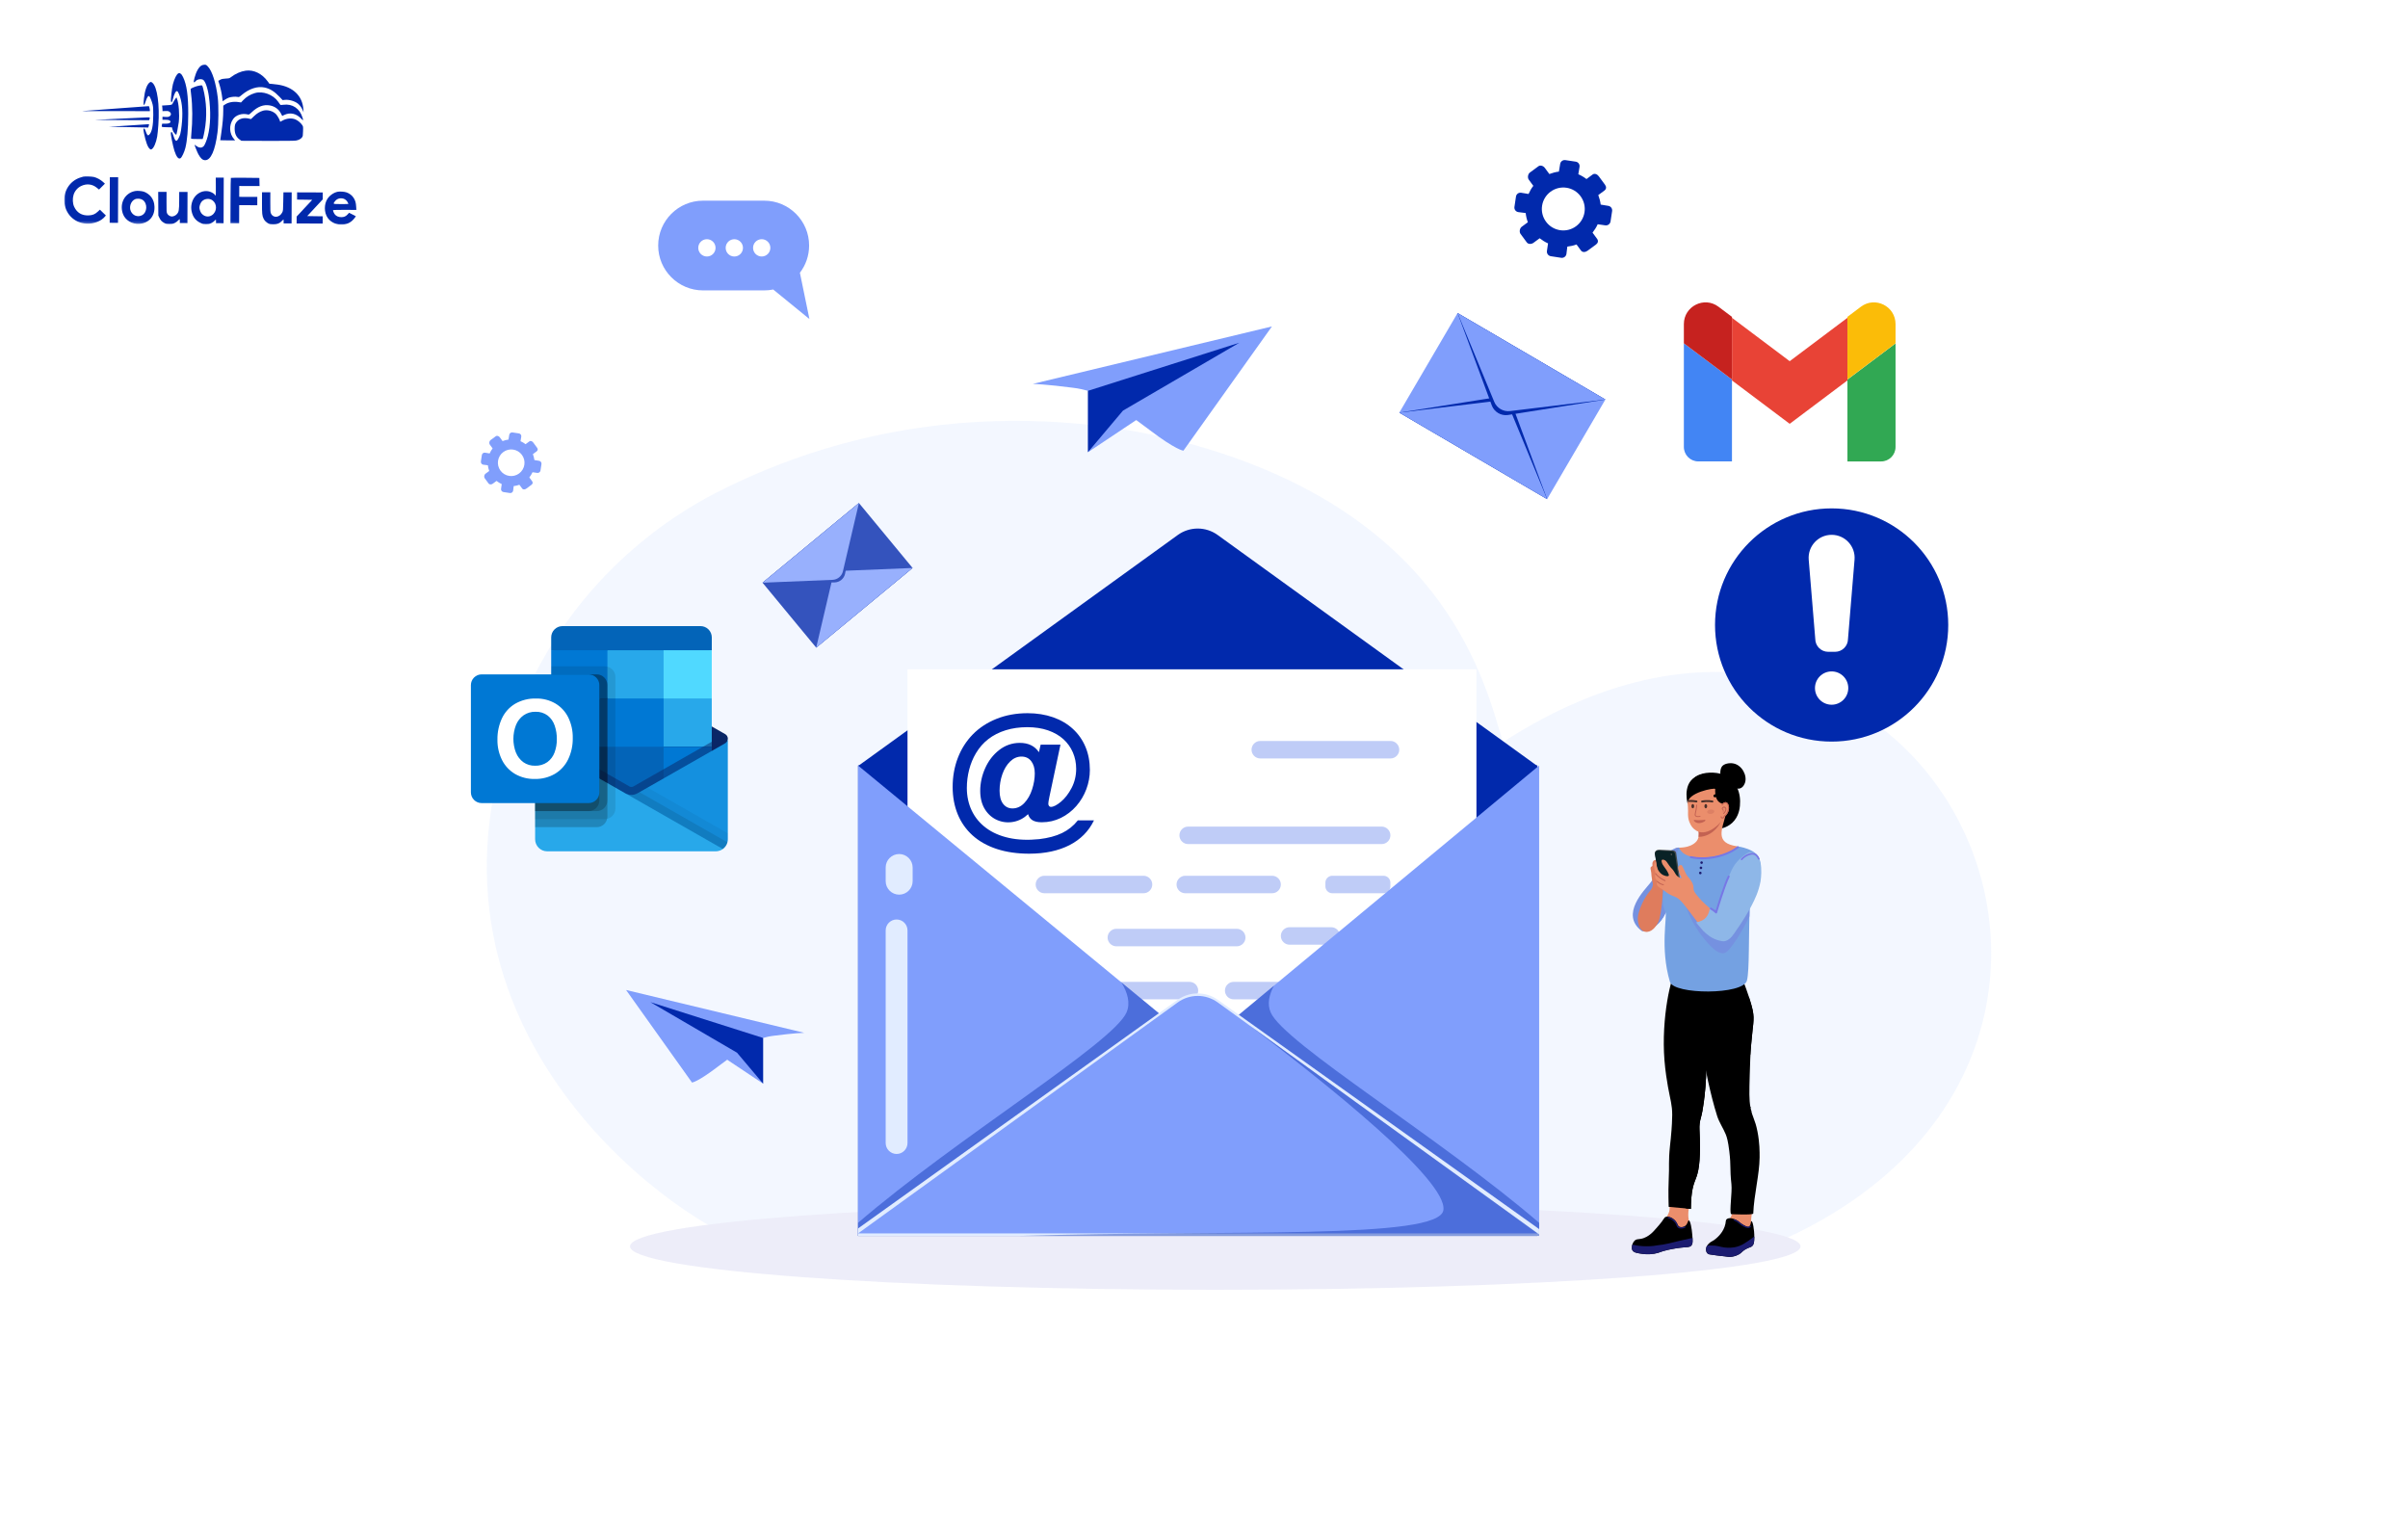 <?xml version="1.0" encoding="UTF-8"?> <svg xmlns="http://www.w3.org/2000/svg" width="900" height="568" viewBox="0 0 900 568" fill="none"><path d="M75.422 24.413C74.366 24.924 73.319 26.731 72.702 29.094C72.4 30.255 72.372 30.553 72.507 30.688C72.655 30.838 72.736 30.797 72.967 30.487C73.538 29.719 74.755 29.385 75.754 29.741C76.618 30.041 77.582 32.626 78.057 35.926C78.848 41.564 78.694 46.957 77.652 50.927C77.268 52.399 76.613 54.018 76.206 54.545C76.043 54.733 75.718 54.988 75.475 55.082C74.906 55.323 73.988 55.063 73.247 54.453C72.95 54.222 72.721 54.072 72.721 54.113C72.72 54.369 73.751 56.955 74.154 57.673C75 59.216 75.741 59.868 76.688 59.871C78.796 59.879 80.404 56.262 81.279 49.575C81.696 46.427 81.748 39.507 81.394 36.505C80.737 31.055 79.307 26.536 77.704 24.868C77.125 24.258 77.018 24.189 76.463 24.188C76.139 24.186 75.666 24.293 75.422 24.413Z" fill="#0129AC"></path><path d="M91.88 26.406C90.014 26.656 88.037 27.514 86.262 28.872C85.774 29.263 85.624 29.289 84.368 29.366C83.273 29.43 82.88 29.509 82.311 29.804C81.919 29.993 81.594 30.18 81.594 30.221C81.594 30.248 81.767 30.83 81.995 31.52C82.475 33.049 82.861 34.807 83.058 36.538L83.216 37.85L83.974 37.326C84.38 37.03 85.058 36.667 85.478 36.506C86.343 36.185 88.006 36.042 88.803 36.221C89.33 36.345 89.357 36.331 90.415 35.443C93.14 33.142 96.252 32.139 98.872 32.702C100.884 33.129 102.543 34.162 104.455 36.169L105.64 37.417L106.425 37.324C108.007 37.155 110.154 37.771 111.353 38.734C112.027 39.264 112.726 40.24 113.128 41.16L113.464 41.959L113.387 40.877C113.067 35.834 109.524 32.43 103.742 31.611C103.188 31.528 102.283 31.417 101.716 31.374L100.688 31.289L100.056 30.422C97.945 27.523 94.868 26.011 91.88 26.406Z" fill="#0129AC"></path><path d="M66.625 27.44C65.975 27.802 65.199 29.354 64.624 31.474C64.268 32.811 63.765 37.27 63.912 37.864C64.085 38.541 64.343 38.218 64.645 36.948C65.139 34.963 65.737 33.87 66.237 34.075C66.561 34.198 67.204 35.7 67.564 37.148C68.31 40.151 68.35 44.03 67.658 48.691C67.492 49.839 67.327 50.433 66.919 51.283C66.02 53.199 65.588 53.09 64.826 50.762C64.317 49.247 64.048 48.935 63.87 49.651C63.733 50.164 64.609 54.533 65.211 56.413C65.946 58.673 66.727 59.609 67.485 59.125C67.973 58.802 68.872 56.887 69.27 55.334C69.969 52.592 70.336 48.281 70.356 42.618C70.38 35.874 69.799 31.722 68.472 28.919C68.083 28.121 67.814 27.727 67.504 27.538C67.005 27.225 67.032 27.225 66.625 27.44Z" fill="#0129AC"></path><path d="M55.856 30.884C54.894 31.637 54.102 33.892 53.808 36.77C53.683 37.905 53.624 38.918 53.665 39.04C53.825 39.446 54.043 39.15 54.398 38.015C54.918 36.368 55.366 35.694 55.785 35.953C56.054 36.116 56.804 37.97 57.044 39.052C57.243 39.918 57.295 40.689 57.287 42.905C57.272 47.001 56.777 49.391 55.774 50.334C55.218 50.858 55.002 50.601 54.306 48.666C54.065 48.03 53.782 47.84 53.632 48.245C53.591 48.366 53.67 49.069 53.829 49.827C54.467 53.019 55.229 55.089 55.998 55.66C56.348 55.918 56.402 55.918 56.728 55.743C57.486 55.314 58.344 53.343 58.745 51.047C58.869 50.398 59.051 48.48 59.179 46.764C59.719 39.224 58.784 32.476 56.978 30.956C56.48 30.535 56.318 30.521 55.856 30.884Z" fill="#0129AC"></path><path d="M73.772 32.152C72.892 32.379 71.539 32.955 71.267 33.211C71.213 33.265 71.291 34.211 71.436 35.334C71.975 39.431 72.008 45.243 71.504 50.188C71.42 51.053 71.39 51.796 71.444 51.851C71.484 51.904 72.485 51.949 73.647 51.953L75.755 51.96L75.933 51.352C76.043 51.015 76.263 49.949 76.442 48.989C77.434 43.735 77.238 38.044 75.891 32.93C75.611 31.902 75.598 31.888 75.178 31.9C74.948 31.9 74.313 32.019 73.772 32.152Z" fill="#0129AC"></path><path d="M95.295 34.779C93.536 35.287 92.046 36.201 90.852 37.481L90.092 38.289L89.038 38.136C87.215 37.873 85.294 38.231 84.088 39.065L83.451 39.496L83.445 41.28C83.437 43.685 83.225 46.131 82.726 49.549C82.504 51.102 82.324 52.4 82.324 52.413C82.324 52.44 83.581 52.458 85.108 52.463L87.893 52.473L87.475 51.999C85.685 49.951 85.534 46.802 87.096 44.537C88.17 42.986 90.43 42.251 92.563 42.758C93.09 42.882 93.09 42.882 94.121 41.912C96.331 39.812 98.524 38.995 100.82 39.395C102.684 39.727 104.14 40.772 104.986 42.383L105.483 43.331L106.119 43.01C108.394 41.883 110.731 42.377 112.616 44.384C113.37 45.184 113.41 45.144 113.09 44.034C112.075 40.571 109.311 38.696 105.93 39.156C104.97 39.288 104.862 39.274 104.701 39.058C104.607 38.922 104.257 38.434 103.934 37.974C102.078 35.344 98.231 33.925 95.295 34.779Z" fill="#0129AC"></path><path d="M65.51 36.976C65.266 37.313 64.899 37.92 64.694 38.352C64.272 39.242 64.326 39.216 62.041 39.356L60.581 39.446L60.66 40.054C60.7 40.379 60.739 40.865 60.738 41.109L60.736 41.541L61.723 41.49C62.494 41.439 62.791 41.467 63.169 41.671C64.073 42.148 64.137 43.067 63.284 43.51C62.918 43.712 62.621 43.738 61.782 43.694L60.729 43.623L60.725 44.771L61.846 44.762C63.076 44.753 63.697 44.998 63.696 45.499C63.694 45.998 63.071 46.24 61.787 46.235L60.611 46.231L60.529 46.622C60.336 47.541 60.255 47.5 62.35 47.548L64.269 47.596L64.416 48.204C64.509 48.556 64.71 49.043 64.858 49.301C65.167 49.802 65.8 50.453 65.895 50.358C66.017 50.237 66.65 46.969 66.817 45.645C67.152 42.794 66.829 38.576 66.132 36.857L65.945 36.383L65.51 36.976Z" fill="#0129AC"></path><path d="M43.441 40.561C36.789 41.051 31.124 41.463 30.867 41.503C30.61 41.543 31.786 41.56 33.489 41.525C35.193 41.505 40.964 41.498 46.303 41.517L56.007 41.552L56.009 41.2C56.01 40.755 55.73 39.659 55.622 39.672C55.581 39.685 50.093 40.085 43.441 40.561Z" fill="#0129AC"></path><path d="M98.327 41.36C97.11 41.707 95.999 42.379 94.887 43.469L93.815 44.506L92.857 44.287C91.087 43.916 89.531 44.316 88.568 45.394C87.889 46.161 87.712 46.701 87.707 48.08C87.7 49.972 88.304 51.272 89.625 52.196L90.232 52.617L99.963 52.651C106.113 52.674 110.02 52.634 110.574 52.541C111.602 52.383 112.455 51.926 112.903 51.306C113.188 50.915 113.216 50.699 113.262 49.077C113.323 47.307 113.309 47.266 112.947 46.737C112.382 45.911 111.479 45.137 110.562 44.701C109.104 44.007 107.076 44.189 105.383 45.169C104.719 45.559 104.652 45.572 104.653 45.316C104.654 44.937 103.686 43.204 103.162 42.661C102.003 41.467 99.951 40.906 98.327 41.36Z" fill="#0129AC"></path><path d="M44.846 44.351L35.383 44.817L45.56 44.88L55.724 44.93L55.861 44.579C56.12 43.904 56.066 43.85 55.16 43.861C54.687 43.872 50.051 44.099 44.846 44.351Z" fill="#0129AC"></path><mask id="mask0_5914_2630" style="mask-type:luminance" maskUnits="userSpaceOnUse" x="24" y="24" width="110" height="60"><path d="M24.213 24L133.542 24.39L133.329 83.996L24 83.606L24.213 24Z" fill="white"></path></mask><g mask="url(#mask0_5914_2630)"><path d="M47.877 46.924L40.645 47.398L43.564 47.436C45.172 47.442 48.497 47.508 50.943 47.57L55.416 47.668L55.567 47.141C55.773 46.425 55.759 46.412 55.421 46.424C55.245 46.437 51.852 46.668 47.877 46.924Z" fill="#0129AC"></path></g><mask id="mask1_5914_2630" style="mask-type:luminance" maskUnits="userSpaceOnUse" x="24" y="24" width="110" height="60"><path d="M24.213 24L133.542 24.39L133.329 83.996L24 83.606L24.213 24Z" fill="white"></path></mask><g mask="url(#mask1_5914_2630)"><path d="M31.118 66.022C30.969 66.048 30.401 66.222 29.846 66.409C26.165 67.666 23.814 71.213 24.029 75.214C24.256 79.824 27.677 83.31 32.258 83.597C34.974 83.768 37.871 82.644 39.282 80.878L39.568 80.514L38.45 79.442L37.345 78.357L36.599 79.057C35.515 80.081 34.594 80.456 33.066 80.504C30.579 80.59 28.745 79.489 27.726 77.282C27.149 76.064 27.061 74.239 27.498 72.821C27.936 71.39 28.981 70.163 30.294 69.533C32.339 68.54 34.447 68.764 36.158 70.149L37.02 70.841L38.12 69.736L39.218 68.645L38.491 67.98C37.588 67.153 36.225 66.418 35.091 66.144C34.294 65.952 31.794 65.875 31.118 66.022Z" fill="#0129AC"></path></g><path d="M41.023 74.749L40.992 83.265L44.101 83.276L44.162 66.245L41.053 66.234L41.023 74.749Z" fill="#0129AC"></path><path d="M80.669 69.754C80.689 71.62 80.657 73.133 80.602 73.133C80.548 73.133 80.44 73.011 80.36 72.862C80.119 72.402 79.052 71.776 78.135 71.543C76.109 71.036 73.835 71.987 72.585 73.862C71.62 75.304 71.248 77.181 71.607 78.913C72.032 80.983 73.041 82.365 74.754 83.209C75.712 83.699 75.861 83.727 76.996 83.731C78.064 83.734 78.321 83.681 78.998 83.359C79.417 83.158 79.947 82.781 80.177 82.526C80.407 82.27 80.625 82.054 80.665 82.054C80.705 82.054 80.732 82.352 80.73 82.73L80.728 83.406L83.566 83.416L83.627 66.386L80.64 66.375L80.669 69.754ZM78.84 74.56C80.851 75.405 81.368 78.191 79.835 79.889C78.573 81.29 76.613 81.256 75.361 79.819C74.93 79.331 74.529 78.221 74.531 77.572C74.534 76.937 74.929 75.898 75.336 75.398C76.151 74.415 77.666 74.055 78.84 74.56Z" fill="#0129AC"></path><mask id="mask2_5914_2630" style="mask-type:luminance" maskUnits="userSpaceOnUse" x="24" y="24" width="110" height="60"><path d="M24.213 24L133.542 24.39L133.329 83.996L24 83.606L24.213 24Z" fill="white"></path></mask><g mask="url(#mask2_5914_2630)"><path d="M86.288 66.488C86.233 66.528 86.179 70.367 86.163 75.003L86.133 83.423L89.377 83.435L89.401 76.677L96.159 76.701L96.17 73.592L89.412 73.569L89.426 69.514L97.009 69.541L96.973 68.013L96.939 66.499L91.654 66.44C88.748 66.416 86.342 66.434 86.288 66.488Z" fill="#0129AC"></path></g><mask id="mask3_5914_2630" style="mask-type:luminance" maskUnits="userSpaceOnUse" x="24" y="24" width="110" height="60"><path d="M24.213 24L133.542 24.39L133.329 83.996L24 83.606L24.213 24Z" fill="white"></path></mask><g mask="url(#mask3_5914_2630)"><path d="M50.492 71.401C46.651 72.117 44.569 75.989 45.921 79.873C46.764 82.282 49.38 83.886 52.125 83.666C55.707 83.368 57.947 80.754 57.73 77.118C57.654 75.766 57.319 74.764 56.594 73.721C56.002 72.854 54.708 71.916 53.695 71.616C52.818 71.356 51.29 71.242 50.492 71.401ZM53.346 74.723C55.247 76.081 55.059 79.446 53.028 80.466C51.484 81.231 49.73 80.617 48.938 79.018C48.146 77.434 48.87 75.194 50.414 74.483C51.266 74.094 52.591 74.207 53.346 74.723Z" fill="#0129AC"></path></g><mask id="mask4_5914_2630" style="mask-type:luminance" maskUnits="userSpaceOnUse" x="24" y="24" width="110" height="60"><path d="M24.67 24L133.999 24.39L133.786 83.996L24.457 83.606L24.67 24Z" fill="white"></path></mask><g mask="url(#mask4_5914_2630)"><path d="M126.183 71.669C124.723 71.975 123.205 73.037 122.362 74.345C121.085 76.341 121.114 79.396 122.418 81.333C124.421 84.314 129.015 84.871 131.646 82.461C131.985 82.151 132.433 81.653 132.637 81.356L133.017 80.803L130.48 79.524L129.978 80.077C129.259 80.871 128.582 81.166 127.541 81.162C126.501 81.145 125.623 80.764 125.126 80.099C124.749 79.612 124.388 78.691 124.497 78.529C124.524 78.462 126.51 78.428 128.89 78.437L133.228 78.452L133.152 77.276C133.062 75.775 132.795 74.91 132.123 73.88C131.518 72.972 130.587 72.279 129.494 71.898C128.671 71.61 127.008 71.51 126.183 71.669ZM128.364 74.245C129.012 74.436 129.632 74.966 129.954 75.616C130.101 75.9 130.222 76.171 130.222 76.211C130.222 76.252 128.978 76.275 127.451 76.269C124.356 76.258 124.41 76.272 125.075 75.368C125.863 74.277 127.041 73.875 128.364 74.245Z" fill="#0129AC"></path></g><path d="M59.154 76.123L59.179 80.556L59.527 81.301C59.997 82.303 60.427 82.791 61.291 83.267C61.938 83.634 62.114 83.676 63.29 83.68C64.425 83.684 64.669 83.644 65.346 83.308C65.779 83.094 66.335 82.691 66.579 82.394C66.837 82.111 67.081 81.869 67.121 81.869C67.175 81.869 67.215 82.207 67.213 82.612L67.211 83.356L70.049 83.366L70.091 71.742L66.982 71.731L66.971 74.948C66.957 78.665 66.847 79.246 66.033 80.094C65.558 80.593 64.814 80.914 64.178 80.912C63.57 80.896 62.774 80.393 62.506 79.839C62.237 79.324 62.225 79.067 62.238 75.499L62.251 71.714L59.129 71.703L59.154 76.123Z" fill="#0129AC"></path><path d="M97.92 75.804C97.905 79.967 97.983 80.67 98.561 81.821C98.909 82.498 99.57 83.136 100.312 83.517C100.824 83.762 101.162 83.817 102.149 83.821C103.635 83.826 104.502 83.491 105.33 82.602C105.628 82.279 105.912 82.01 105.94 82.01C105.98 82.01 106.006 82.348 106.005 82.753L106.002 83.496L108.976 83.507L109.017 71.883L105.935 71.872L105.869 75.278C105.817 78.414 105.789 78.751 105.531 79.305C104.55 81.356 102.102 81.631 101.271 79.777C101.043 79.275 101.018 78.829 101.029 75.531L101.042 71.855L97.934 71.844L97.92 75.804Z" fill="#0129AC"></path><path d="M111.039 73.242L111.034 74.594L113.859 74.631L116.697 74.682L113.78 77.807L110.876 80.932L110.867 83.514L120.599 83.549L120.608 80.845L117.716 80.808L114.824 80.757L117.727 77.632L120.631 74.507L120.64 71.925L111.044 71.891L111.039 73.242Z" fill="#0129AC"></path><path opacity="0.4" d="M561.769 277.342C561.759 277.349 561.749 277.356 561.74 277.363C555.006 255.281 541.126 194.767 450.51 167.505C432.241 162.009 353.57 140.361 267.88 184.042C250.116 193.097 213.422 216.693 194.014 264.986C146.919 382.17 251.046 454.7 277.036 463.776C283.542 466.048 655.122 468.045 658.274 466.783C828.463 398.66 719.124 175.517 561.769 277.342Z" fill="#E1ECFF"></path><path d="M454.212 482.042C575.02 482.042 672.954 474.777 672.954 465.815C672.954 456.853 575.02 449.588 454.212 449.588C333.405 449.588 235.471 456.853 235.471 465.815C235.471 474.777 333.405 482.042 454.212 482.042Z" fill="#EDEDF9"></path><path d="M301.192 112.757L298.965 101.943C301.125 99.121 302.41 95.594 302.41 91.766C302.41 82.507 294.904 75 285.644 75H262.766C253.507 75 246 82.507 246 91.766C246 101.026 253.507 108.532 262.766 108.532H273.439H285.644C286.791 108.532 287.91 108.416 288.992 108.197L301.002 117.991L302.525 119.232L301.192 112.757Z" fill="#809EFC"></path><path d="M284.691 89.397C282.906 89.397 281.459 90.845 281.459 92.63C281.459 94.415 282.906 95.862 284.691 95.862C286.477 95.862 287.924 94.415 287.924 92.63C287.924 90.845 286.477 89.397 284.691 89.397Z" fill="white"></path><path d="M264.209 89.397C262.424 89.397 260.977 90.845 260.977 92.63C260.977 94.415 262.424 95.862 264.209 95.862C265.994 95.862 267.441 94.415 267.441 92.63C267.441 90.845 265.994 89.397 264.209 89.397Z" fill="white"></path><path d="M274.972 95.827C276.734 95.541 277.932 93.882 277.646 92.119C277.361 90.357 275.702 89.159 273.939 89.445C272.177 89.73 270.979 91.389 271.264 93.152C271.549 94.914 273.209 96.112 274.972 95.827Z" fill="white"></path><path d="M544.771 117.006L523.006 154.204L578.249 186.527L600.014 149.328L544.771 117.006Z" fill="#809EFC"></path><path d="M559.513 148.429L523 154.221L578.244 186.544L565.401 151.868C564.458 149.538 562.015 148.108 559.513 148.429Z" fill="#0129AC"></path><path d="M558.656 149.907L523 154.221L578.244 186.544L564.536 153.347C563.582 151.036 561.138 149.606 558.656 149.907Z" fill="#809EFC"></path><path d="M557.617 151.669C558.563 154.006 561.007 155.436 563.5 155.117L600.021 149.324L544.777 117L557.617 151.669Z" fill="#0129AC"></path><path d="M558.486 150.198C559.44 152.508 561.883 153.938 564.365 153.638L600.021 149.323L544.777 117L558.486 150.198Z" fill="#809EFC"></path><g filter="url(#filter0_f_5914_2630)"><path d="M596.908 89.244L595.218 86.95C595.942 86.02 596.66 84.909 597.141 83.81L599.984 84.219C600.913 84.359 601.801 83.705 601.942 82.776L602.538 78.883C602.678 77.954 602.037 77.077 601.108 76.936L598.261 76.466C598.127 75.275 597.78 74.009 597.363 72.906L599.657 71.216C600.414 70.658 600.445 69.809 599.887 69.052L597.555 65.886C596.998 65.13 596.001 64.668 595.244 65.226L592.95 66.916C592.02 66.191 591.004 65.603 589.905 65.121L590.361 62.343C590.502 61.414 589.871 60.558 588.942 60.417L585.062 59.838C584.132 59.697 583.261 60.347 583.12 61.276L582.644 64.133C581.452 64.267 580.18 64.626 579.077 65.042L577.387 62.748C576.829 61.992 575.734 61.587 574.977 62.145L571.811 64.477C571.055 65.035 570.839 66.405 571.397 67.161L573.087 69.455C572.362 70.385 571.783 71.395 571.302 72.493L568.528 72.034C567.599 71.893 566.746 72.522 566.605 73.451L566.026 77.331C565.886 78.26 566.536 79.131 567.465 79.272L570.228 79.619C570.362 80.811 570.626 81.954 571.042 83.057L568.748 84.747C567.992 85.304 567.758 86.672 568.315 87.428L570.648 90.594C571.205 91.351 572.405 91.294 573.161 90.737L575.455 89.047C576.385 89.771 577.489 90.479 578.588 90.961L578.176 93.799C578.035 94.728 578.688 95.613 579.617 95.754L583.509 96.349C584.438 96.49 585.315 95.847 585.456 94.918L585.796 92.167C586.988 92.032 588.124 91.78 589.228 91.363L590.918 93.657C591.475 94.414 592.597 94.274 593.353 93.716L596.519 91.384C597.276 90.826 597.465 90.001 596.908 89.244ZM577.833 82.858C575.206 79.292 575.967 74.271 579.533 71.643C583.099 69.016 588.121 69.777 590.748 73.343C593.376 76.91 592.615 81.931 589.048 84.558C585.482 87.186 580.461 86.425 577.833 82.858Z" fill="#0129AC"></path></g><path d="M198.889 179.858L197.841 178.435C198.29 177.858 198.735 177.169 199.034 176.488L200.797 176.741C201.374 176.829 201.924 176.423 202.012 175.847L202.381 173.432C202.468 172.856 202.07 172.312 201.494 172.225L199.729 171.933C199.646 171.194 199.43 170.409 199.172 169.725L200.595 168.677C201.064 168.331 201.083 167.804 200.737 167.335L199.291 165.371C198.945 164.902 198.327 164.616 197.858 164.962L196.435 166.01C195.858 165.561 195.228 165.196 194.547 164.897L194.829 163.174C194.917 162.598 194.526 162.067 193.95 161.98L191.543 161.62C190.967 161.533 190.426 161.936 190.339 162.512L190.043 164.284C189.304 164.368 188.515 164.59 187.831 164.848L186.783 163.425C186.437 162.956 185.758 162.706 185.289 163.051L183.325 164.498C182.856 164.843 182.722 165.693 183.068 166.162L184.116 167.585C183.667 168.162 183.308 168.788 183.009 169.469L181.289 169.184C180.713 169.097 180.183 169.487 180.096 170.063L179.737 172.47C179.65 173.046 180.054 173.586 180.63 173.673L182.343 173.889C182.426 174.628 182.59 175.337 182.848 176.021L181.425 177.069C180.956 177.415 180.812 178.263 181.157 178.732L182.604 180.695C182.949 181.165 183.693 181.129 184.162 180.784L185.585 179.736C186.162 180.185 186.847 180.624 187.528 180.923L187.273 182.683C187.185 183.259 187.59 183.808 188.166 183.896L190.58 184.264C191.156 184.352 191.7 183.953 191.787 183.377L191.999 181.671C192.738 181.587 193.443 181.431 194.127 181.173L195.175 182.595C195.521 183.064 196.216 182.977 196.685 182.632L198.649 181.185C199.118 180.839 199.235 180.327 198.889 179.858ZM187.059 175.898C185.43 173.686 185.902 170.572 188.114 168.942C190.326 167.313 193.44 167.785 195.069 169.996C196.699 172.208 196.227 175.322 194.015 176.952C191.803 178.582 188.689 178.11 187.059 175.898Z" fill="#809EFC"></path><g opacity="0.79" filter="url(#filter1_f_5914_2630)"><path d="M321.028 188L285.002 217.777L305.052 242.035L341.078 212.258L321.028 188Z" fill="#0129AC"></path><path d="M310.248 215.557L305.061 242.05L341.086 212.273L314.084 212.382C312.25 212.444 310.656 213.761 310.248 215.557Z" fill="#0129AC"></path><path d="M311.047 216.515L305.061 242.05L341.086 212.273L314.881 213.346C313.057 213.421 311.464 214.738 311.047 216.515Z" fill="#809EFC"></path><path d="M311.996 217.669C313.836 217.607 315.43 216.29 315.836 214.5L321.025 188.001L285 217.777L311.996 217.669Z" fill="#0129AC"></path><path d="M311.205 216.705C313.029 216.63 314.622 215.313 315.039 213.536L321.025 188.001L285 217.778L311.205 216.705Z" fill="#809EFC"></path></g><path d="M440.198 199.951L320.703 286.294H574.605L455.11 199.951C450.659 196.735 444.648 196.735 440.198 199.951Z" fill="#0129AC"></path><path d="M574.605 286.07H320.703V461.91H574.605V286.07Z" fill="#0129AC"></path><path d="M551.826 250.15H339.186V431.278H551.826V250.15Z" fill="white"></path><path d="M427.398 333.839H390.353C388.555 333.839 387.084 332.368 387.084 330.571C387.084 328.773 388.555 327.302 390.353 327.302H427.398C429.196 327.302 430.667 328.773 430.667 330.571C430.667 332.368 429.196 333.839 427.398 333.839Z" fill="#BFCCF7"></path><path d="M475.452 333.839H443.007C441.209 333.839 439.738 332.368 439.738 330.571C439.738 328.773 441.209 327.302 443.007 327.302H475.452C477.25 327.302 478.721 328.773 478.721 330.571C478.721 332.368 477.25 333.839 475.452 333.839Z" fill="#BFCCF7"></path><path d="M462.238 353.666H417.24C415.442 353.666 413.971 352.195 413.971 350.397C413.971 348.599 415.442 347.128 417.24 347.128H462.238C464.036 347.128 465.507 348.599 465.507 350.397C465.507 352.195 464.036 353.666 462.238 353.666Z" fill="#BFCCF7"></path><path d="M497.548 353.067H481.99C480.192 353.067 478.721 351.596 478.721 349.798C478.721 348 480.192 346.529 481.99 346.529H497.548C499.346 346.529 500.817 348 500.817 349.798C500.817 351.596 499.346 353.067 497.548 353.067Z" fill="#BFCCF7"></path><path d="M517.086 333.839H497.954C496.534 333.839 495.373 332.678 495.373 331.259V329.882C495.373 328.463 496.534 327.302 497.954 327.302H517.086C518.505 327.302 519.666 328.463 519.666 329.882V331.259C519.666 332.678 518.505 333.839 517.086 333.839Z" fill="#BFCCF7"></path><path d="M444.565 373.492H408.863C407.065 373.492 405.594 372.021 405.594 370.223C405.594 368.425 407.065 366.954 408.863 366.954H444.565C446.363 366.954 447.834 368.425 447.834 370.223C447.834 372.021 446.363 373.492 444.565 373.492Z" fill="#BFCCF7"></path><path d="M495.924 373.492H461.095C459.297 373.492 457.826 372.021 457.826 370.223C457.826 368.425 459.297 366.954 461.095 366.954H495.924C497.722 366.954 499.193 368.425 499.193 370.223C499.193 372.021 497.722 373.492 495.924 373.492Z" fill="#BFCCF7"></path><path d="M320.703 461.91L438.655 383.234L320.703 286.107V461.91Z" fill="#809EFC"></path><path d="M575.263 461.91L457.943 383.486L575.263 286.107V461.91Z" fill="#809EFC"></path><path d="M438.655 383.234L419.12 367.148C421.437 370.986 422.567 374.877 421.049 378.374C416.039 389.912 357.519 425.31 320.703 457.019V461.91L438.655 383.234Z" fill="#0129AC" fill-opacity="0.41"></path><path d="M474.918 378.374C473.561 375.25 474.319 371.81 476.148 368.375L457.943 383.486L575.263 461.91V457.019C538.448 425.31 479.927 389.912 474.918 378.374Z" fill="#0129AC" fill-opacity="0.41"></path><path d="M440.198 373.626L320.703 459.118V461.91H575.263V459.358L455.11 373.626C450.659 370.495 444.648 370.495 440.198 373.626Z" fill="#E1ECFF"></path><path d="M440.198 374.628L320.703 460.971H574.605L455.11 374.628C450.659 371.412 444.648 371.412 440.198 374.628Z" fill="#809EFC"></path><path d="M467.433 383.532C495.822 405.066 541.007 441.066 539.483 452.241C537.953 463.467 459.189 459.456 380.807 461.91H575.264V461.324L467.433 383.532Z" fill="#0129AC" fill-opacity="0.41"></path><path d="M336.065 334.362C333.293 334.362 331.025 332.094 331.025 329.322V324.216C331.025 321.444 333.293 319.176 336.065 319.176C338.837 319.176 341.105 321.444 341.105 324.216V329.322C341.105 332.094 338.837 334.362 336.065 334.362Z" fill="#E1ECFF"></path><path d="M335.105 431.278C332.861 431.278 331.025 429.442 331.025 427.198V347.726C331.025 345.482 332.861 343.646 335.105 343.646C337.349 343.646 339.185 345.482 339.185 347.726V427.198C339.185 429.442 337.349 431.278 335.105 431.278Z" fill="#E1ECFF"></path><path d="M402.852 306.598L402.819 306.64C401.223 308.647 399.247 310.228 396.944 311.34C394.636 312.453 391.78 313.218 388.457 313.614C384.265 314.045 380.452 313.895 377.126 313.167C373.804 312.44 370.932 311.193 368.59 309.461C366.249 307.73 364.441 305.557 363.213 303.004C361.985 300.449 361.362 297.588 361.362 294.501C361.362 292.182 361.653 289.877 362.228 287.649C362.803 285.422 363.65 283.365 364.745 281.533C365.983 279.434 367.547 277.647 369.394 276.222C371.241 274.796 373.416 273.686 375.858 272.923C378.301 272.159 381.025 271.772 383.954 271.772C386.828 271.772 389.437 272.172 391.708 272.962C393.976 273.751 395.907 274.86 397.448 276.257C398.987 277.653 400.181 279.323 400.996 281.221C401.811 283.12 402.224 285.173 402.224 287.322C402.224 289.902 401.647 292.313 400.51 294.49C399.371 296.669 398.017 298.414 396.487 299.676C394.965 300.931 393.712 301.567 392.764 301.567C392.505 301.567 392.288 301.464 392.1 301.251C391.911 301.038 391.815 300.734 391.815 300.346C391.815 299.956 391.942 299.14 392.193 297.922L396.355 278.292H388.95L388.309 281.138C386.765 278.816 384.368 277.64 381.181 277.64C378.324 277.64 375.725 278.535 373.459 280.301C371.198 282.062 369.43 284.355 368.205 287.114C366.981 289.871 366.36 292.713 366.36 295.561C366.36 298.307 366.965 300.651 368.158 302.527C369.352 304.405 370.939 305.76 372.873 306.554C374.806 307.347 376.831 307.541 378.892 307.131C380.894 306.732 382.695 305.775 384.25 304.284C384.543 305.302 385.091 306.063 385.882 306.546C386.711 307.053 387.883 307.31 389.366 307.31C391.909 307.31 394.313 306.761 396.512 305.68C398.708 304.601 400.645 303.109 402.27 301.249C403.894 299.389 405.158 297.264 406.029 294.934C406.9 292.603 407.341 290.188 407.341 287.757C407.341 284.64 406.794 281.748 405.715 279.163C404.635 276.577 403.048 274.309 400.997 272.421C398.947 270.534 396.45 269.067 393.576 268.061C390.704 267.055 387.504 266.546 384.064 266.546C379.864 266.546 375.966 267.253 372.48 268.647C368.992 270.043 365.997 272.004 363.577 274.478C361.158 276.952 359.279 279.906 357.993 283.258C356.707 286.608 356.055 290.262 356.055 294.12C356.055 297.815 356.689 301.237 357.939 304.29C359.191 307.346 361.062 310.013 363.501 312.216C365.939 314.419 368.985 316.128 372.554 317.297C376.12 318.464 380.185 319.056 384.634 319.056C387.601 319.056 390.381 318.781 392.897 318.238C395.414 317.694 397.719 316.891 399.749 315.849C401.781 314.805 403.579 313.504 405.093 311.981C406.608 310.456 407.855 308.699 408.798 306.758L408.876 306.598L402.852 306.598ZM386.752 289.036C386.752 290.954 386.416 292.969 385.752 295.024C385.089 297.074 384.105 298.793 382.827 300.134C381.559 301.464 380.072 302.139 378.408 302.139C376.982 302.139 375.813 301.568 374.933 300.441C374.047 299.307 373.597 297.647 373.597 295.507C373.597 293.407 373.943 291.348 374.624 289.385C375.304 287.426 376.287 285.812 377.547 284.588C378.798 283.373 380.221 282.757 381.779 282.757C382.556 282.757 383.258 282.905 383.866 283.195C384.471 283.485 384.997 283.917 385.429 284.481C385.863 285.047 386.195 285.717 386.417 286.47C386.64 287.227 386.752 288.09 386.752 289.036Z" fill="#0129AC"></path><path d="M516.397 315.464H444.079C442.282 315.464 440.811 313.993 440.811 312.195C440.811 310.397 442.282 308.927 444.079 308.927H516.397C518.195 308.927 519.666 310.397 519.666 312.195C519.666 313.993 518.195 315.464 516.397 315.464Z" fill="#BFCCF7"></path><path d="M519.708 283.462H471.038C469.24 283.462 467.77 281.991 467.77 280.193C467.77 278.395 469.24 276.924 471.038 276.924H519.708C521.506 276.924 522.977 278.395 522.977 280.193C522.977 281.991 521.506 283.462 519.708 283.462Z" fill="#BFCCF7"></path><path d="M643.799 289.438C641.493 288.506 636.611 288.327 633.888 290.205C628.763 293.739 633.758 306.719 639.284 309.27C641.754 310.411 645.165 309.606 647.411 307.537C649.91 305.235 650.217 302.058 650.301 301.183C650.742 296.609 649.272 291.651 643.799 289.438Z" fill="black"></path><path d="M649.388 316.315C640.863 315.106 643.508 310.309 645.169 303.936C645.68 301.977 635.521 305.465 634.948 308.496C634.703 309.799 635.159 311.585 634.779 313.066C634.255 315.105 631.936 316.085 630.685 316.412C628.242 317.052 626.391 316.586 626.112 317.251C625.031 319.832 628.724 325.734 630.715 326.371C640.25 329.422 651.876 316.667 649.388 316.315Z" fill="#EB8E6C"></path><path d="M654.728 452.616C653.53 450.475 648.96 450.096 647.784 451.602C647.219 452.326 647.749 453.089 646.967 454.711C646.399 455.889 645.915 455.911 645.674 456.67C645.16 458.287 646.421 461.132 648.941 461.873C651.304 462.568 653.724 461.103 654.455 459.441C654.536 459.257 655.311 458.932 654.728 457.481C654.103 455.927 655.05 453.193 654.728 452.616Z" fill="#EB8E6C"></path><path d="M631.037 452.954C631.172 451.363 631.509 451.132 631.241 450.454C630.374 448.254 625.521 447.367 624.23 448.9C623.362 449.931 624.686 451.368 623.549 453.63C623.267 454.193 622.886 454.697 623.005 455.387C623.118 456.046 623.604 456.394 624.298 457.008C626.445 458.91 626.11 459.409 627.089 459.779C628.43 460.285 630.47 459.884 631.241 458.697C632.068 457.426 630.754 456.303 631.037 452.954Z" fill="#EB8E6C"></path><path d="M640.275 371.943C635.908 366.773 629.908 359.385 626.632 362.45C624.58 364.371 620.848 380.398 622.098 396.26C622.411 400.226 623.041 404.122 623.415 406.196C624.32 411.21 624.988 412.861 624.996 416.655C625 418.679 624.817 421.234 624.732 422.408C624.55 424.941 624.362 426.389 624.205 427.899C623.494 434.768 624.001 434.926 623.679 441.234C623.471 445.285 623.679 451.04 623.679 451.04L631.977 451.824C631.977 451.824 631.994 448.069 632.372 445.679C633.07 441.26 633.937 441.245 634.743 437.312C635.614 433.055 635.386 425.809 635.195 422.145C635.117 420.66 635.29 419.174 635.71 417.747C637.304 412.336 638.722 395.285 636.824 387.005C636.269 384.582 646.133 378.879 640.275 371.943Z" fill="black"></path><path d="M633.467 376.971C631.575 377.957 634.892 397.929 634.853 401.96C634.828 404.591 634.564 406.751 634.241 409.409C633.794 413.073 633.599 413.035 633.322 415.794C633.258 416.426 633.079 418.317 633.016 423.852C632.95 429.593 633.125 429.141 633.016 430.997C632.724 435.951 631.572 437.553 630.718 442.094C630.288 444.38 629.899 447.601 630.11 451.648L631.976 451.824C631.976 451.824 631.993 448.069 632.371 445.679C633.07 441.26 633.937 441.245 634.742 437.312C635.614 433.056 635.386 425.809 635.195 422.145C635.117 420.66 635.29 419.174 635.71 417.747C637.304 412.336 638.722 395.285 636.824 387.005C636.682 386.386 637.221 385.552 638.004 384.539C636.053 381.93 634.225 376.577 633.467 376.971Z" fill="black"></path><path d="M654.235 413.779C653.717 411.053 653.795 407.916 653.971 401.751C654.116 396.682 654.189 394.147 654.498 390.508C655.099 383.444 655.788 381.469 655.025 377.434C654.495 374.631 651.08 364.273 649.387 362.451C644.237 356.906 633.73 359.643 632.171 363.992C631.996 364.479 633.078 372.57 633.687 376.388C633.845 377.377 636.72 401.048 641.787 417.078C642.555 419.504 644.126 421.739 645.015 423.977C645.432 425.027 645.871 426.418 646.332 430.252C647.034 436.081 646.469 436.597 647.122 442.542C647.466 445.671 646.3 452.751 646.991 453.764C646.991 453.764 655.263 454.188 655.288 453.524C655.552 446.595 657.612 438.876 657.659 432.606C657.676 430.427 657.683 427.115 656.869 422.931C655.926 418.087 655.034 417.994 654.235 413.779Z" fill="black"></path><path d="M654.631 456.4C654.288 456.42 654.469 458.144 653.578 458.492C653.419 458.554 653.014 458.655 651.47 457.707C650.011 456.812 649.975 456.478 649.099 456.008C648.191 455.521 646.347 454.869 645.411 455.616C644.805 456.1 645.192 456.685 644.621 458.361C644.085 459.935 643.209 460.989 642.777 461.499C641.896 462.54 640.981 463.201 640.801 463.329C639.723 464.098 639.262 464.115 638.562 464.898C638.209 465.294 637.707 465.872 637.64 466.729C637.627 466.898 637.554 467.833 638.167 468.428C638.559 468.809 639.026 468.851 639.88 468.951C640.848 469.065 641.807 469.254 642.777 469.343C646.064 469.647 645.893 469.837 646.86 469.736C647.363 469.683 648.588 469.542 649.89 468.82C651.065 468.169 650.956 467.792 652.261 466.99C653.784 466.054 654.373 466.298 655.027 465.552C655.409 465.116 655.67 464.504 655.685 462.545C655.71 459.437 655.091 456.373 654.631 456.4Z" fill="black"></path><path d="M631.185 456.138C630.782 456.144 630.871 457.511 629.737 458.23C629.224 458.555 628.42 458.775 627.761 458.492C626.963 458.149 627.088 457.375 626.312 456.4C625.376 455.223 623.612 454.361 622.492 454.831C622.062 455.011 622.135 455.217 621.043 456.661C620.412 457.496 619.896 458.079 619.068 459.014C618.26 459.926 617.856 460.382 617.487 460.714C616.925 461.219 615.924 462.119 614.458 462.675C612.579 463.387 611.805 462.826 610.901 463.721C610.165 464.45 610.009 465.487 609.979 465.682C609.917 466.095 609.824 466.712 610.111 467.251C610.494 467.97 611.384 468.23 612.614 468.428C614.493 468.729 615.902 468.955 618.277 468.558C620.52 468.184 620.306 467.809 623.414 467.12C625.91 466.568 627.893 466.336 627.893 466.336C630.72 466.005 631.457 466.233 632.107 465.552C632.756 464.872 632.68 463.738 632.502 461.499C632.313 459.111 631.782 456.129 631.185 456.138Z" fill="black"></path><path d="M651.205 465.159C649.796 465.904 648.562 466.105 647.912 466.205C647.522 466.265 646.124 466.459 644.356 466.205C643.091 466.023 642.602 465.751 640.931 465.551C640.49 465.498 639.163 465.466 638.117 465.446C637.883 465.784 637.679 466.204 637.638 466.728C637.625 466.897 637.552 467.832 638.165 468.428C638.557 468.808 639.024 468.85 639.877 468.951C640.845 469.065 641.805 469.253 642.775 469.343C646.062 469.646 645.89 469.837 646.858 469.735C647.361 469.682 648.586 469.541 649.888 468.82C651.062 468.169 650.954 467.791 652.259 466.99C653.782 466.054 654.371 466.297 655.024 465.551C655.407 465.115 655.667 464.504 655.683 462.544C655.684 462.408 655.684 462.273 655.682 462.137C654.287 463.202 652.17 464.649 651.205 465.159Z" fill="#1C1C70"></path><path d="M627.234 463.852C621.53 465.366 620.134 465.289 619.463 465.421C615.858 466.128 612.147 465.668 610.092 465.162C610.02 465.414 609.991 465.608 609.979 465.682C609.917 466.095 609.824 466.712 610.111 467.251C610.494 467.97 611.384 468.23 612.614 468.428C614.493 468.729 615.902 468.955 618.277 468.559C620.52 468.184 620.306 467.809 623.414 467.12C625.91 466.568 627.893 466.336 627.893 466.336C630.72 466.005 631.457 466.233 632.107 465.552C632.633 465.001 632.683 464.15 632.588 462.655C630.507 463.127 627.981 463.654 627.234 463.852Z" fill="#1C1C70"></path><path d="M623.665 318.696C623.286 319.164 620.628 321.829 620.375 322.922C619.985 324.606 619.699 326.259 616.698 330.096C614.834 332.48 605.332 341.754 613.593 347.925C614.757 348.795 623.854 345.888 623.872 334.176C623.886 324.788 627.697 319.434 627.638 316.884C627.628 316.446 624.918 317.148 623.665 318.696Z" fill="#7591E0"></path><path d="M618.841 334.46C617.681 336.297 615.475 340.562 616.091 347.646C618.41 346.747 621.645 344.327 623.104 339.59C622.995 338.826 622.945 338.027 622.976 337.197C623.043 335.38 623.478 333.792 623.948 332.498C624.064 331.199 624.306 329.976 624.632 328.825C623.433 329.179 620.703 331.511 618.841 334.46Z" fill="#7591E0"></path><path d="M619.62 321.746C619.431 321.631 618.687 321.18 618.145 321.602C617.892 321.8 617.612 322.245 617.578 322.748C617.551 323.151 617.697 323.352 617.578 323.608C617.444 323.893 617.185 323.805 617.011 324.038C616.77 324.358 616.935 324.96 617.067 325.614C617.308 326.806 617.067 326.33 617.408 328.479C617.683 330.213 617.799 330.261 617.748 330.771C617.638 331.882 616.994 332.605 616.614 333.063C614.358 335.777 613.148 339.012 612.756 340.226C612.378 341.398 611.989 342.648 612.189 344.237C612.246 344.687 612.53 346.945 614.004 347.89C614.783 348.39 615.54 348.296 615.876 348.248C617.966 347.954 619.263 345.602 619.62 344.953C619.968 344.321 620.601 343.012 621.152 337.647C621.439 334.853 621.689 332.299 621.492 328.837C621.341 326.188 621.11 322.648 619.62 321.746Z" fill="#DF7C5D"></path><path d="M640.399 308.786C639.082 309.575 637.298 310.2 634.836 310.214C634.901 311.064 634.944 312.104 634.845 312.762C635.208 312.772 635.53 312.752 635.951 312.69C640.677 311.998 643.006 307.801 643.341 306.618C643.316 306.534 643.28 306.454 643.229 306.378C642.887 306.672 641.964 307.848 640.399 308.786Z" fill="#C36252"></path><path d="M640.767 290.698C640.097 290.362 637.533 289.194 634.854 290.291C631.235 291.772 630.979 295.982 630.864 296.694C630.694 297.741 630.638 299.365 630.864 301.555C631.053 303.384 630.599 305.129 631.407 307.205C632.013 308.763 632.785 309.78 634.173 310.553C638.277 312.838 643.91 307.279 644.997 304.413C645.343 303.501 646.596 300.039 645.131 296.101C644.714 294.979 643.664 292.156 640.767 290.698Z" fill="#EB8E6C"></path><path d="M646.748 296.737C646.102 294.792 645.659 293.46 644.432 292.111C643.67 291.272 642.906 290.751 642.465 290.489C642.046 290.24 640.928 289.624 639.441 289.345C638.548 289.177 637.523 289.131 636.435 289.359C636.24 289.4 636.046 289.461 635.845 289.509C628.698 291.195 630.423 299.087 630.772 300.461C630.371 296.123 641.082 294.321 641.063 294.866C640.842 301.055 644.376 300.656 647.142 300.512C647.215 300.001 647.244 299.586 647.226 299.177C647.19 298.289 647.022 297.559 646.748 296.737Z" fill="black"></path><path d="M645.148 299.819C644.37 299.601 643.622 300.563 643.583 300.615C642.478 302.073 643.029 304.992 643.944 305.258C644.767 305.497 646.286 303.706 646.232 301.941C646.209 301.203 645.897 300.029 645.148 299.819Z" fill="#EB8E6C"></path><path d="M644.226 303.747C644.194 303.781 644.172 303.802 644.172 303.805C644.172 303.805 644.195 303.781 644.226 303.747Z" fill="#C36252"></path><path d="M644.137 301.484C643.851 301.569 643.623 301.817 643.517 302.143C643.478 302.262 643.549 302.39 643.663 302.409C643.749 302.423 643.828 302.364 643.858 302.274C643.925 302.071 644.062 301.919 644.231 301.868C644.462 301.8 644.714 301.943 644.815 302.116C644.924 302.303 644.899 302.623 644.745 302.995C644.632 303.268 644.452 303.496 644.324 303.641C644.417 303.539 644.489 303.461 644.319 303.647C644.291 303.678 644.266 303.705 644.244 303.728C644.222 303.752 644.2 303.777 644.172 303.806C643.841 304.167 644.129 304.201 644.156 304.201C644.405 304.201 644.662 303.878 644.801 303.671C645.134 303.174 645.417 302.411 645.118 301.9C644.947 301.608 644.545 301.363 644.137 301.484Z" fill="#C36252"></path><path d="M644.324 303.641C644.291 303.677 644.255 303.716 644.227 303.747C644.232 303.74 644.238 303.735 644.245 303.728C644.273 303.696 644.298 303.669 644.319 303.646C644.321 303.645 644.322 303.643 644.324 303.641Z" fill="#C36252"></path><path d="M645.441 299.941C645.059 299.722 644.678 299.82 644.534 299.857C644 299.994 643.667 300.41 643.493 300.7C643.435 300.797 643.466 300.929 643.56 300.984C643.642 301.032 643.743 301.005 643.794 300.92C643.934 300.686 644.199 300.352 644.617 300.245C644.735 300.214 645.012 300.143 645.275 300.294C645.522 300.435 645.627 300.7 645.704 300.893C645.899 301.383 645.936 301.944 645.814 302.562C645.587 303.713 644.882 304.635 644.518 304.696C644.406 304.715 644.368 304.813 644.324 304.927C644.204 305.236 644.049 305.523 643.733 305.523H643.732C643.574 305.523 643.509 305.482 643.478 305.232C643.465 305.128 643.382 305.051 643.287 305.058H643.286C643.181 305.066 643.104 305.17 643.119 305.285C643.156 305.577 643.273 305.921 643.732 305.921H643.733C644.332 305.92 644.567 305.312 644.656 305.083C644.658 305.077 644.661 305.072 644.663 305.066C645.2 304.883 645.926 303.865 646.167 302.646C646.34 301.772 646.191 301.124 646.036 300.733C645.948 300.515 645.802 300.147 645.441 299.941Z" fill="#C36252"></path><path d="M643.549 302.331C643.525 302.389 643.706 302.464 643.84 302.685C644.1 303.111 643.919 303.641 643.991 303.658C644.044 303.67 644.177 303.384 644.191 303.072C644.198 302.929 644.211 302.638 644.031 302.453C643.859 302.276 643.577 302.264 643.549 302.331Z" fill="#C36252"></path><path d="M640.088 299.202C639.278 299.053 638.455 298.995 637.635 299.029C637.12 299.05 636.603 299.108 636.093 299.202C635.892 299.239 635.761 299.434 635.806 299.633C635.847 299.82 636.03 299.943 636.221 299.908C636.698 299.82 637.182 299.765 637.666 299.745C638.433 299.713 639.204 299.768 639.963 299.908C640.153 299.943 640.337 299.82 640.378 299.633C640.423 299.433 640.29 299.239 640.088 299.202Z" fill="#49302A"></path><path d="M635.577 305.076C635.557 304.991 635.465 304.936 635.369 304.954C634.587 305.097 634.05 305.036 633.849 304.78C633.685 304.57 633.757 304.253 633.9 303.62C633.951 303.393 634.01 303.135 634.068 302.829C634.192 302.189 634.279 301.54 634.329 300.896C634.336 300.806 634.258 300.729 634.158 300.726C634.06 300.722 633.975 300.791 633.969 300.88C633.92 301.513 633.834 302.151 633.713 302.78C633.655 303.081 633.597 303.336 633.546 303.562C633.388 304.262 633.301 304.649 633.553 304.971C633.8 305.286 634.286 305.408 635.001 305.335C635.136 305.322 635.28 305.301 635.432 305.273C635.532 305.255 635.599 305.166 635.577 305.076Z" fill="#C36252"></path><path d="M637.544 300.51C637.262 300.51 637.033 300.864 637.033 301.301C637.033 301.738 637.262 302.092 637.544 302.092C637.826 302.092 638.055 301.738 638.055 301.301C638.055 300.864 637.826 300.51 637.544 300.51Z" fill="#49302A"></path><path d="M632.683 300.51C632.4 300.51 632.172 300.864 632.172 301.301C632.172 301.738 632.401 302.092 632.683 302.092C632.965 302.092 633.193 301.738 633.193 301.301C633.193 300.864 632.965 300.51 632.683 300.51Z" fill="#49302A"></path><path d="M634.13 299.185C633.727 299.109 633.31 299.053 632.886 299.019C632.331 298.974 631.769 298.966 631.21 298.994C631.005 299.004 630.848 299.179 630.865 299.382C630.88 299.573 631.046 299.721 631.239 299.711C631.769 299.683 632.302 299.691 632.827 299.733C633.227 299.766 633.619 299.818 633.996 299.89C634.187 299.926 634.372 299.805 634.415 299.617C634.46 299.419 634.331 299.223 634.13 299.185Z" fill="#49302A"></path><path d="M637.107 306.391L636.137 306.484C635.389 306.555 634.632 306.555 633.886 306.482L633.369 306.431C633.146 306.409 632.977 306.575 633.08 306.717C633.38 307.135 634.005 307.65 635.011 307.641C636.023 307.633 637.107 307.1 637.395 306.673C637.491 306.53 637.328 306.369 637.107 306.391Z" fill="#C36252"></path><path d="M639.292 302.54C638.556 302.633 638.006 303.079 638.065 303.536C638.124 303.993 638.768 304.288 639.505 304.195C640.241 304.102 640.791 303.656 640.732 303.199C640.673 302.742 640.029 302.447 639.292 302.54Z" fill="#DD8064"></path><path d="M649.387 316.314C649.387 316.314 645.644 320.363 635.798 320.522C628.645 320.638 627.638 316.884 627.638 316.884C627.638 316.884 618.486 333.764 622.452 340.792C623.256 342.217 620.347 354.174 624.142 366.958C625.574 371.781 651.516 371.895 652.919 366.479C653.944 362.522 653.444 350.376 654.098 334.856C654.286 330.384 659.606 329.949 657.672 321.282C656.772 317.246 649.387 316.314 649.387 316.314Z" fill="#74A1E2"></path><path d="M626.496 318.878C626.413 318.296 625.926 317.854 625.334 317.824L620.249 317.564C618.847 317.562 618.393 318.391 618.518 319.163L620.729 329.869C620.822 330.443 621.308 330.874 621.894 330.901L626.765 331.125C627.54 331.16 628.157 330.487 628.048 329.724L626.496 318.878Z" fill="#474B4C"></path><path d="M626.073 319.188C625.99 318.606 625.503 318.164 624.911 318.134L619.825 317.874C619.038 317.834 618.414 318.525 618.54 319.297L620.305 330.179C620.399 330.753 620.885 331.184 621.47 331.211L626.342 331.435C627.117 331.471 627.734 330.797 627.625 330.035L626.073 319.188Z" fill="#092226"></path><path d="M645.011 345.99C643.015 345.949 641.314 344.858 638.34 342.949C632.353 339.108 630.592 335.174 629.83 335.584C628.702 336.193 631.799 345.247 638.067 352.207C640.666 355.093 642.58 356.635 644.534 356.193C646.57 355.733 651.535 347.399 653.851 342.503C653.974 340.901 653.728 338.576 654.004 336.759C652.023 339.298 647.636 346.043 645.011 345.99Z" fill="#7591E0"></path><path d="M654.789 318.485C653.656 318.282 652.76 318.993 651.569 319.894C649.689 321.317 648.606 322.841 648.349 323.209C647.808 323.985 647.039 325.209 645.377 329.508C644.205 332.541 644.257 332.788 643.066 335.89C641.839 339.083 641.652 339.164 640.919 341.277C639.511 345.334 638.825 347.393 639.681 348.902C640.598 350.518 642.828 351.424 644.634 351.057C646.102 350.758 646.476 351.207 648.169 348.837C651.764 343.803 653.99 339.777 654.706 338.376C655.857 336.126 657.266 333.322 658.009 329.425C658.009 329.425 659.714 319.367 654.789 318.485Z" fill="#8EB7E8"></path><path d="M636.131 336.758C635.825 336.444 634.992 335.579 634.088 334.423C633.39 333.53 633.215 333.188 633.097 332.825C632.839 332.035 633.062 331.81 632.849 330.919C632.657 330.115 632.301 329.569 631.859 328.891C631.169 327.834 630.958 327.937 630.372 326.986C630.147 326.62 629.892 326.066 629.382 324.957C628.823 323.744 628.69 323.364 628.329 323.298C627.933 323.226 627.45 323.569 627.276 323.974C627.194 324.167 627.186 324.361 627.276 324.835C627.498 325.999 627.947 326.957 628.019 327.109C628.358 327.819 628.547 328.052 628.453 328.153C628.297 328.321 627.537 327.953 626.967 327.477C626.311 326.929 626.206 326.485 625.605 325.572C624.904 324.506 624.844 324.803 623.933 323.544C623.069 322.35 622.831 321.682 622.013 321.392C621.882 321.346 621.385 321.17 621.146 321.392C620.902 321.621 621.059 322.146 621.146 322.437C621.316 323.004 621.582 323.365 621.889 323.79C622.876 325.152 623.116 325.547 623.314 325.941C623.65 326.611 623.869 327.046 623.685 327.293C623.39 327.689 622.227 327.364 621.518 326.986C620.75 326.576 620.317 325.999 620.094 325.695C619.599 325.021 619.397 324.385 619.289 324.036C618.908 322.803 619.061 321.978 618.855 321.946C618.665 321.917 618.334 322.59 618.236 323.237C618.101 324.128 618.396 325.053 618.484 325.326C618.573 325.605 618.637 325.73 618.67 326.002C618.741 326.611 618.656 326.752 618.608 327.17C618.422 328.78 619.324 328.561 619.289 329.321C619.256 330.027 619.239 330.38 619.289 330.612C619.427 331.26 620.008 331.565 621.022 332.21C623.06 333.506 622.586 333.464 623.871 334.177C625.516 335.089 625.841 334.906 626.967 335.652C627.568 336.05 628.182 336.571 629.196 337.803C632.182 341.431 636.034 347.343 637.543 347.749C639.051 348.155 640.26 347.851 641.035 346.389C641.182 346.113 642.06 343.255 641.775 342.219C641.604 341.598 637.57 338.235 636.131 336.758Z" fill="#EB8E6C"></path><path d="M618.845 326.267L618.551 326.476C619.686 328.048 621.162 328.765 621.955 329.15C622.116 329.229 622.256 329.297 622.358 329.354L622.537 329.042C622.425 328.979 622.281 328.909 622.114 328.828C621.296 328.43 619.927 327.765 618.845 326.267Z" fill="#C36252"></path><path d="M619.164 329.45C619.692 329.961 620.74 330.818 621.829 330.818V330.459C620.868 330.459 619.905 329.665 619.417 329.193L619.164 329.45Z" fill="#C36252"></path><path d="M646.369 343.519C645.849 343.03 645.516 342.881 643.727 341.962C639.817 339.952 639.192 338.888 639.104 339.339C638.511 342.371 637.483 344.032 633.902 344.748C633.902 344.748 636.464 347.789 636.627 347.944C637.804 349.065 639.747 350.874 642.654 351.549C643.579 351.764 644.111 351.881 644.8 351.713C646.872 351.208 648.527 348.58 648.103 346.305C647.841 344.9 646.85 343.971 646.369 343.519Z" fill="#8EB7E8"></path><path d="M646.295 327.255L646.289 327.251C646.111 327.153 645.887 327.221 645.795 327.401C644.408 330.128 642.202 337.173 641.377 339.876C641.305 340.111 641.019 340.206 640.82 340.057C640.521 339.833 640.124 339.558 639.601 339.226C639.433 339.119 639.21 339.17 639.105 339.338L639.101 339.344C638.997 339.51 639.048 339.727 639.213 339.832C640.755 340.811 641.11 341.251 641.114 341.256C641.288 341.497 641.666 341.432 641.749 341.146L641.75 341.142C641.781 341.038 644.778 330.989 646.441 327.724C646.528 327.554 646.463 327.347 646.295 327.255Z" fill="#7777E5"></path><path d="M655.778 318.916C654.978 318.639 654.272 318.846 653.704 319.013C652.322 319.419 651.326 320.277 650.69 321.004C650.578 321.132 650.598 321.327 650.731 321.432C650.858 321.533 651.041 321.515 651.148 321.393C651.728 320.731 652.631 319.952 653.875 319.587C654.385 319.437 654.963 319.267 655.579 319.481C656.439 319.779 656.866 320.634 657.038 321.095C657.093 321.241 657.25 321.321 657.401 321.28L657.402 321.28C657.571 321.233 657.666 321.054 657.606 320.891C657.391 320.309 656.871 319.295 655.778 318.916Z" fill="#7777E5"></path><path d="M636.064 392.273C635.127 387.697 633.902 379.326 633.674 376.572H633.186C633.187 379.135 634.65 387.77 635.592 392.369C636.311 395.881 636.991 399.198 637.147 401.136C637.225 402.112 637.148 403.013 637.147 403.022C637.14 403.107 637.128 403.258 637.111 403.464C636.993 404.953 636.634 409.486 636.112 412.026L636.585 412.122C637.113 409.552 637.474 404.998 637.592 403.501C637.608 403.298 637.62 403.148 637.627 403.064C637.631 403.026 637.71 402.115 637.628 401.098C637.469 399.131 636.787 395.8 636.064 392.273Z" fill="black"></path><path d="M653.681 372.625C653.642 372.508 653.5 372.458 653.397 372.527C653.328 372.572 653.297 372.657 653.32 372.736C654.989 378.531 654.933 378.822 654.948 380.183C654.958 380.965 654.903 381.578 654.813 382.592C654.778 382.993 654.688 383.699 654.574 384.592C654.261 387.052 653.74 391.133 653.724 394.048C653.723 394.152 653.809 394.235 653.913 394.235L654.026 394.235C654.127 394.235 654.209 394.157 654.214 394.058C654.357 391.245 654.809 387.283 655.053 384.652C655.136 383.751 655.258 383.044 655.294 382.634C655.385 381.605 655.44 380.984 655.431 380.178C655.415 378.79 655.063 376.786 653.681 372.625Z" fill="black"></path><path d="M649.249 414.537H649.248V415.016H649.249C651.336 415.016 653.89 414.28 654.364 413.982L654.106 413.577C653.79 413.776 651.328 414.537 649.249 414.537Z" fill="black"></path><path d="M654.141 415.005C653.554 415.099 652.666 415.242 652.116 415.468C651.405 415.76 650.733 416.146 650.121 416.614L650.416 416.993C650.994 416.551 651.628 416.186 652.301 415.91C652.798 415.705 653.653 415.568 654.218 415.478C654.36 415.455 654.485 415.435 654.581 415.417L654.495 414.946C654.401 414.964 654.28 414.983 654.141 415.005Z" fill="black"></path><path d="M635.388 417.533C635.23 417.546 634.967 417.569 634.922 417.569C634.204 417.52 633.471 417.422 632.754 417.278C632.007 417.129 631.261 416.928 630.539 416.679L630.381 417.131C631.124 417.387 631.89 417.595 632.659 417.748C633.396 417.895 634.15 417.996 634.899 418.047C634.906 418.048 634.913 418.048 634.921 418.048C634.974 418.048 635.088 418.039 635.429 418.01C635.564 417.998 635.682 417.988 635.712 417.987L635.706 417.813L635.724 417.509C635.697 417.506 635.676 417.508 635.388 417.533Z" fill="black"></path><path d="M633.13 418.896C632.517 418.857 631.898 418.823 631.288 418.794L631.266 419.273C631.872 419.301 632.489 419.335 633.099 419.374C633.314 419.387 633.643 419.402 633.991 419.417C634.427 419.435 634.879 419.455 635.138 419.475L635.176 418.997C634.908 418.977 634.452 418.957 634.011 418.938C633.666 418.923 633.34 418.909 633.13 418.896Z" fill="black"></path><path d="M628.637 458.671C628.365 458.69 627.857 458.725 627.458 458.469C627.224 458.319 627.17 458.161 627.072 457.874C626.987 457.627 626.882 457.32 626.626 456.925C626.017 455.984 625.161 455.498 624.795 455.291C624.361 455.045 623.895 454.856 623.41 454.729L623.287 455.192C623.732 455.308 624.158 455.482 624.555 455.707C624.919 455.913 625.675 456.342 626.22 457.184C626.444 457.53 626.535 457.795 626.615 458.029C626.726 458.352 626.822 458.632 627.197 458.872C627.577 459.115 628.007 459.163 628.333 459.163C628.466 459.163 628.582 459.155 628.67 459.149C629.128 459.117 629.568 458.986 629.977 458.76L629.742 458.342C629.395 458.533 629.024 458.644 628.637 458.671Z" fill="#1C1C70"></path><path d="M653.75 458.394C653.378 458.568 652.963 458.433 652.372 458.208C651.994 458.063 651.552 457.824 651.095 457.515C650.733 457.271 650.535 457.1 650.343 456.935C650.171 456.786 649.993 456.633 649.71 456.439C649.239 456.116 648.715 455.845 648.151 455.634L647.98 456.082C648.508 456.28 648.997 456.532 649.436 456.833C649.697 457.012 649.858 457.15 650.027 457.296C650.23 457.471 650.439 457.651 650.824 457.911C651.311 458.24 651.787 458.497 652.199 458.654C652.586 458.802 652.982 458.953 653.377 458.953C653.571 458.953 653.764 458.917 653.957 458.827C654.183 458.721 654.377 458.553 654.534 458.328L654.137 458.055C654.029 458.21 653.898 458.324 653.75 458.394Z" fill="#1C1C70"></path><path d="M624.612 318.973C624.461 319.007 624.375 319.196 624.421 319.395C624.466 319.594 624.626 319.727 624.778 319.693C624.929 319.658 625.015 319.47 624.969 319.271C624.923 319.072 624.764 318.939 624.612 318.973Z" fill="#474B4C"></path><path d="M649.841 316.425C649.72 316.269 649.496 316.24 649.337 316.357C648.654 316.859 647.936 317.32 647.195 317.73C646.504 318.113 644.612 319.074 641.978 319.73C638.501 320.596 635.579 320.471 634.147 320.32C633.431 320.244 632.713 320.131 632.007 319.984C631.813 319.943 631.622 320.062 631.578 320.254C631.533 320.449 631.656 320.644 631.853 320.685C632.584 320.838 633.328 320.955 634.07 321.034C634.618 321.091 635.377 321.146 636.296 321.146C637.862 321.146 639.896 320.989 642.154 320.426C644.872 319.75 646.832 318.754 647.548 318.357C648.317 317.931 649.064 317.452 649.773 316.931C649.934 316.812 649.964 316.583 649.841 316.425Z" fill="#7777E5"></path><path d="M635.978 321.918C635.712 321.918 635.496 322.133 635.496 322.397C635.496 322.661 635.712 322.876 635.978 322.876C636.245 322.876 636.461 322.661 636.461 322.397C636.461 322.133 636.245 321.918 635.978 321.918Z" fill="#1C1C70"></path><path d="M635.738 323.865C635.472 323.865 635.256 324.08 635.256 324.344C635.256 324.609 635.472 324.823 635.738 324.823C636.005 324.823 636.221 324.609 636.221 324.344C636.221 324.08 636.005 323.865 635.738 323.865Z" fill="#1C1C70"></path><path d="M635.496 325.788C635.23 325.788 635.014 326.002 635.014 326.267C635.014 326.531 635.23 326.745 635.496 326.745C635.762 326.745 635.978 326.531 635.978 326.267C635.978 326.002 635.762 325.788 635.496 325.788Z" fill="#1C1C70"></path><path d="M647.877 285.333C646.404 285.046 644.348 285.38 643.555 286.504C642.707 287.704 642.455 291.176 645.037 292.904C645.738 293.373 646.356 293.64 646.855 293.856C648.314 294.488 649.351 294.937 650.312 294.665C651.604 294.301 652.105 292.819 652.204 292.528C653.101 289.877 651.106 285.961 647.877 285.333Z" fill="black"></path><path d="M643.754 296.452C643.66 296.186 643.364 296.043 643.095 296.137L640.76 296.947C640.492 297.04 640.349 297.334 640.443 297.601L640.458 297.643C640.552 297.909 640.848 298.052 641.117 297.958L643.452 297.148C643.72 297.055 643.863 296.761 643.769 296.494L643.754 296.452Z" fill="black"></path><path d="M684.582 277.164C708.652 277.164 728.164 257.652 728.164 233.582C728.164 209.512 708.652 190 684.582 190C660.512 190 641 209.512 641 233.582C641 257.652 660.512 277.164 684.582 277.164Z" fill="#0129AC"></path><path d="M685.871 243.605H683.29C680.636 243.605 678.464 241.433 678.464 238.779L676.016 209.187C675.602 204.179 679.555 199.885 684.58 199.885C689.605 199.885 693.558 204.179 693.144 209.187L690.696 238.779C690.696 241.433 688.525 243.605 685.871 243.605Z" fill="white"></path><path d="M684.578 263.379C688.015 263.379 690.801 260.593 690.801 257.156C690.801 253.719 688.015 250.933 684.578 250.933C681.142 250.933 678.355 253.719 678.355 257.156C678.355 260.593 681.142 263.379 684.578 263.379Z" fill="white"></path><path d="M430.695 148.557L417.057 147.328L406.605 169.018L428.28 154.585L430.695 148.557Z" fill="#809EFC"></path><path d="M414.443 149.863C413.322 149.12 411.293 147.791 408.348 146.67C405.342 145.526 402.867 145.163 401.092 144.929C391.192 143.623 386 143.477 386 143.477L475.392 122L442.305 168.438C442.305 168.438 439.541 168.23 429.535 160.601C429.535 160.602 422.164 154.982 414.443 149.863Z" fill="#809EFC"></path><path d="M406.605 146.072V169.018L419.716 153.462L463.201 128.095L406.605 146.072Z" fill="#0129AC"></path><path d="M267.291 389.779L277.448 388.864L285.232 405.018L269.09 394.268L267.291 389.779Z" fill="#809EFC"></path><path d="M279.394 390.752C280.229 390.198 281.741 389.209 283.934 388.374C286.172 387.522 288.016 387.251 289.338 387.077C296.711 386.104 300.578 385.996 300.578 385.996L234 370L258.643 404.586C258.643 404.586 260.702 404.431 268.154 398.749C268.154 398.75 273.644 394.564 279.394 390.752Z" fill="#809EFC"></path><path d="M285.232 387.928V405.018L275.468 393.432L243.081 374.54L285.232 387.928Z" fill="#0129AC"></path><path d="M634.739 172.444H647.331V141.822L629.352 128.31V167.026C629.352 170.024 631.767 172.444 634.739 172.444Z" fill="#4285F4"></path><path d="M690.488 172.456H703.079C706.051 172.456 708.467 170.036 708.467 167.06V128.344L690.488 141.856V172.456Z" fill="#31A853"></path><path d="M690.488 118.424V141.829L708.467 128.317V121.122C708.467 114.441 700.857 110.63 695.513 114.634L690.488 118.424Z" fill="#FBBC08"></path><path fill-rule="evenodd" clip-rule="evenodd" d="M647.338 142.184V118.779L668.907 134.989L690.477 118.779V142.184L668.907 158.394L647.338 142.184Z" fill="#E84336"></path><path d="M629.352 121.119V128.313L647.331 141.826V118.42L642.286 114.63C636.962 110.626 629.352 114.459 629.352 121.119Z" fill="#C6221F"></path><path d="M261.815 234H210.222C209.105 234 208.034 234.444 207.245 235.235C206.455 236.026 206.012 237.099 206.012 238.217V243.009L235.097 252.027L266.037 243.009V238.217C266.037 237.662 265.927 237.113 265.715 236.6C265.503 236.088 265.192 235.623 264.8 235.231C264.407 234.839 263.942 234.529 263.43 234.318C262.918 234.106 262.369 233.999 261.815 234Z" fill="#0364B8"></path><path d="M270.992 280.309C271.431 278.927 271.782 277.518 272.042 276.092C272.041 275.742 271.948 275.398 271.772 275.095C271.597 274.792 271.346 274.541 271.043 274.366L271.003 274.343H270.992L238.462 255.755C238.321 255.664 238.177 255.581 238.027 255.506C237.405 255.196 236.72 255.035 236.026 255.035C235.331 255.035 234.646 255.196 234.024 255.506C233.875 255.58 233.729 255.663 233.588 255.753L201.058 274.318H201.045L201.011 274.34C200.707 274.514 200.454 274.765 200.278 275.068C200.102 275.37 200.009 275.714 200.008 276.065C200.268 277.491 200.619 278.9 201.058 280.281L235.553 305.575L270.992 280.309Z" fill="#0A2767"></path><path d="M248.018 243.015H227.013L220.947 252.034L227.013 261.042L248.018 279.089H266.024V261.052L248.018 243.015Z" fill="#28A8EA"></path><path d="M206.012 243.015H227.02V261.052H206.012V243.015Z" fill="#0078D4"></path><path d="M248.018 243.015H266.024V261.052H248.018V243.015Z" fill="#50D9FF"></path><path d="M248.025 279.093L227.018 261.056H206.012V279.093L227.02 297.13L259.527 302.445L248.025 279.093Z" fill="#0364B8"></path><path d="M227.021 261.056H248.026V279.093H227.021V261.056Z" fill="#0078D4"></path><path d="M206.012 279.098H227.02V297.136H206.012V279.098Z" fill="#064A8C"></path><path d="M248.018 279.098H266.024V297.136H248.018V279.098Z" fill="#0078D4"></path><path opacity="0.5" d="M236.584 303.797L201.184 277.945L202.67 275.329C202.67 275.329 234.917 293.73 235.409 294.004C235.61 294.084 235.826 294.122 236.043 294.116C236.26 294.11 236.473 294.059 236.67 293.967L269.479 275.239L270.977 277.851L236.584 303.797Z" fill="#0A2767"></path><path d="M271.026 277.799L270.984 277.824L238.446 296.389C237.801 296.807 237.059 297.051 236.292 297.099C235.525 297.147 234.759 296.997 234.066 296.663L245.392 311.878L270.163 317.277V317.292C270.738 316.875 271.206 316.327 271.53 315.696C271.853 315.062 272.022 314.361 272.023 313.649V276.082C272.02 276.43 271.927 276.772 271.752 277.073C271.577 277.374 271.327 277.624 271.026 277.799Z" fill="#1490DF"></path><path opacity="0.05" d="M272.025 313.675V311.453L242.065 294.356L238.446 296.421C237.801 296.839 237.059 297.083 236.292 297.131C235.525 297.179 234.759 297.029 234.066 296.695L245.392 311.907L270.163 317.309V317.324C270.739 316.907 271.209 316.356 271.532 315.722C271.856 315.088 272.025 314.387 272.025 313.675Z" fill="black"></path><path opacity="0.1" d="M271.875 314.813L239.034 296.074L238.446 296.405C237.801 296.823 237.06 297.069 236.292 297.117C235.526 297.166 234.759 297.015 234.066 296.684L245.392 311.897L270.163 317.299V317.311C271.002 316.701 271.606 315.823 271.873 314.819L271.875 314.813Z" fill="black"></path><path d="M201.059 277.856V277.826H201.028L200.938 277.766C200.651 277.59 200.414 277.342 200.251 277.047C200.088 276.752 200.004 276.419 200.008 276.082V313.661C200.007 314.25 200.122 314.836 200.347 315.383C200.572 315.931 200.903 316.427 201.32 316.845C201.737 317.265 202.232 317.596 202.777 317.825C203.322 318.05 203.907 318.167 204.497 318.167H267.54C267.914 318.164 268.287 318.113 268.649 318.017C268.837 317.984 269.019 317.924 269.189 317.837C269.253 317.834 269.315 317.813 269.369 317.777C269.614 317.677 269.846 317.551 270.06 317.395C270.119 317.362 270.15 317.362 270.18 317.302L201.059 277.856Z" fill="#28A8EA"></path><path opacity="0.1" d="M230.017 302.135V253.033C230.013 251.972 229.59 250.955 228.841 250.204C228.091 249.454 227.076 249.03 226.016 249.025H206.099V271.44L201.058 274.315H201.043L201.007 274.336C200.704 274.511 200.453 274.762 200.277 275.065C200.102 275.368 200.009 275.711 200.008 276.061V306.143H226.016C227.076 306.137 228.091 305.716 228.84 304.964C229.589 304.216 230.013 303.196 230.017 302.135Z" fill="black"></path><path opacity="0.2" d="M227.017 305.151V256.047C227.012 254.986 226.589 253.97 225.84 253.219C225.09 252.469 224.075 252.046 223.016 252.041H206.099V271.448L201.058 274.324H201.043L201.007 274.345C200.704 274.519 200.453 274.771 200.277 275.073C200.102 275.376 200.009 275.72 200.008 276.07V309.156H223.016C224.075 309.153 225.09 308.729 225.84 307.977C226.589 307.229 227.012 306.213 227.017 305.151Z" fill="black"></path><path opacity="0.2" d="M227.017 299.139V256.047C227.012 254.986 226.589 253.97 225.84 253.219C225.09 252.469 224.075 252.046 223.016 252.041H206.099V271.448L201.058 274.324H201.043L201.007 274.345C200.704 274.519 200.453 274.771 200.277 275.073C200.102 275.376 200.009 275.72 200.008 276.07V303.146H223.016C224.076 303.14 225.091 302.716 225.84 301.968C226.59 301.216 227.012 300.2 227.017 299.139Z" fill="black"></path><path opacity="0.2" d="M224.017 299.139V256.047C224.012 254.986 223.588 253.97 222.839 253.219C222.09 252.469 221.075 252.046 220.016 252.041H206.099V271.448L201.058 274.324H201.043L201.007 274.345C200.704 274.519 200.453 274.771 200.277 275.073C200.102 275.376 200.009 275.72 200.008 276.07V303.146H220.016C221.075 303.14 222.09 302.716 222.84 301.968C223.589 301.216 224.012 300.2 224.017 299.139Z" fill="black"></path><path d="M180.001 252.041H220.017C221.077 252.041 222.095 252.463 222.845 253.214C223.595 253.966 224.017 254.985 224.018 256.047V296.132C224.017 297.197 223.595 298.213 222.845 298.964C222.095 299.716 221.077 300.14 220.017 300.14H180.001C178.94 300.14 177.923 299.716 177.173 298.964C176.422 298.213 176.001 297.197 176 296.132V256.047C176.001 254.985 176.422 253.966 177.173 253.214C177.923 252.463 178.94 252.041 180.001 252.041Z" fill="#0078D4"></path><path d="M187.595 268.481C188.658 266.212 190.373 264.313 192.521 263.027C194.901 261.662 197.611 260.983 200.352 261.063C202.892 261.007 205.397 261.651 207.595 262.926C209.664 264.16 211.33 265.97 212.39 268.135C213.547 270.523 214.122 273.15 214.071 275.803C214.126 278.573 213.533 281.319 212.339 283.819C211.255 286.061 209.539 287.936 207.402 289.21C205.119 290.526 202.519 291.189 199.886 291.127C197.291 291.188 194.729 290.537 192.478 289.243C190.393 288.007 188.706 286.195 187.622 284.024C186.458 281.672 185.875 279.076 185.921 276.453C185.871 273.704 186.443 270.98 187.593 268.484L187.595 268.481ZM192.846 281.281C193.412 282.716 194.373 283.961 195.617 284.871C196.883 285.759 198.401 286.217 199.947 286.178C201.593 286.246 203.217 285.775 204.572 284.836C205.801 283.927 206.737 282.676 207.264 281.239C207.854 279.637 208.144 277.939 208.122 276.232C208.141 274.509 207.867 272.795 207.312 271.164C206.821 269.697 205.919 268.403 204.714 267.436C203.392 266.446 201.77 265.945 200.121 266.016C198.541 265.975 196.989 266.437 195.687 267.334C194.42 268.247 193.438 269.501 192.855 270.951C191.566 274.276 191.558 277.963 192.834 281.292L192.846 281.281Z" fill="white"></path><defs><filter id="filter0_f_5914_2630" x="563.508" y="57.318" width="41.549" height="41.55" filterUnits="userSpaceOnUse" color-interpolation-filters="sRGB"><feFlood flood-opacity="0" result="BackgroundImageFix"></feFlood><feBlend mode="normal" in="SourceGraphic" in2="BackgroundImageFix" result="shape"></feBlend><feGaussianBlur stdDeviation="1.25" result="effect1_foregroundBlur_5914_2630"></feGaussianBlur></filter><filter id="filter1_f_5914_2630" x="282.5" y="185.5" width="61.086" height="59.05" filterUnits="userSpaceOnUse" color-interpolation-filters="sRGB"><feFlood flood-opacity="0" result="BackgroundImageFix"></feFlood><feBlend mode="normal" in="SourceGraphic" in2="BackgroundImageFix" result="shape"></feBlend><feGaussianBlur stdDeviation="1.25" result="effect1_foregroundBlur_5914_2630"></feGaussianBlur></filter></defs></svg> 